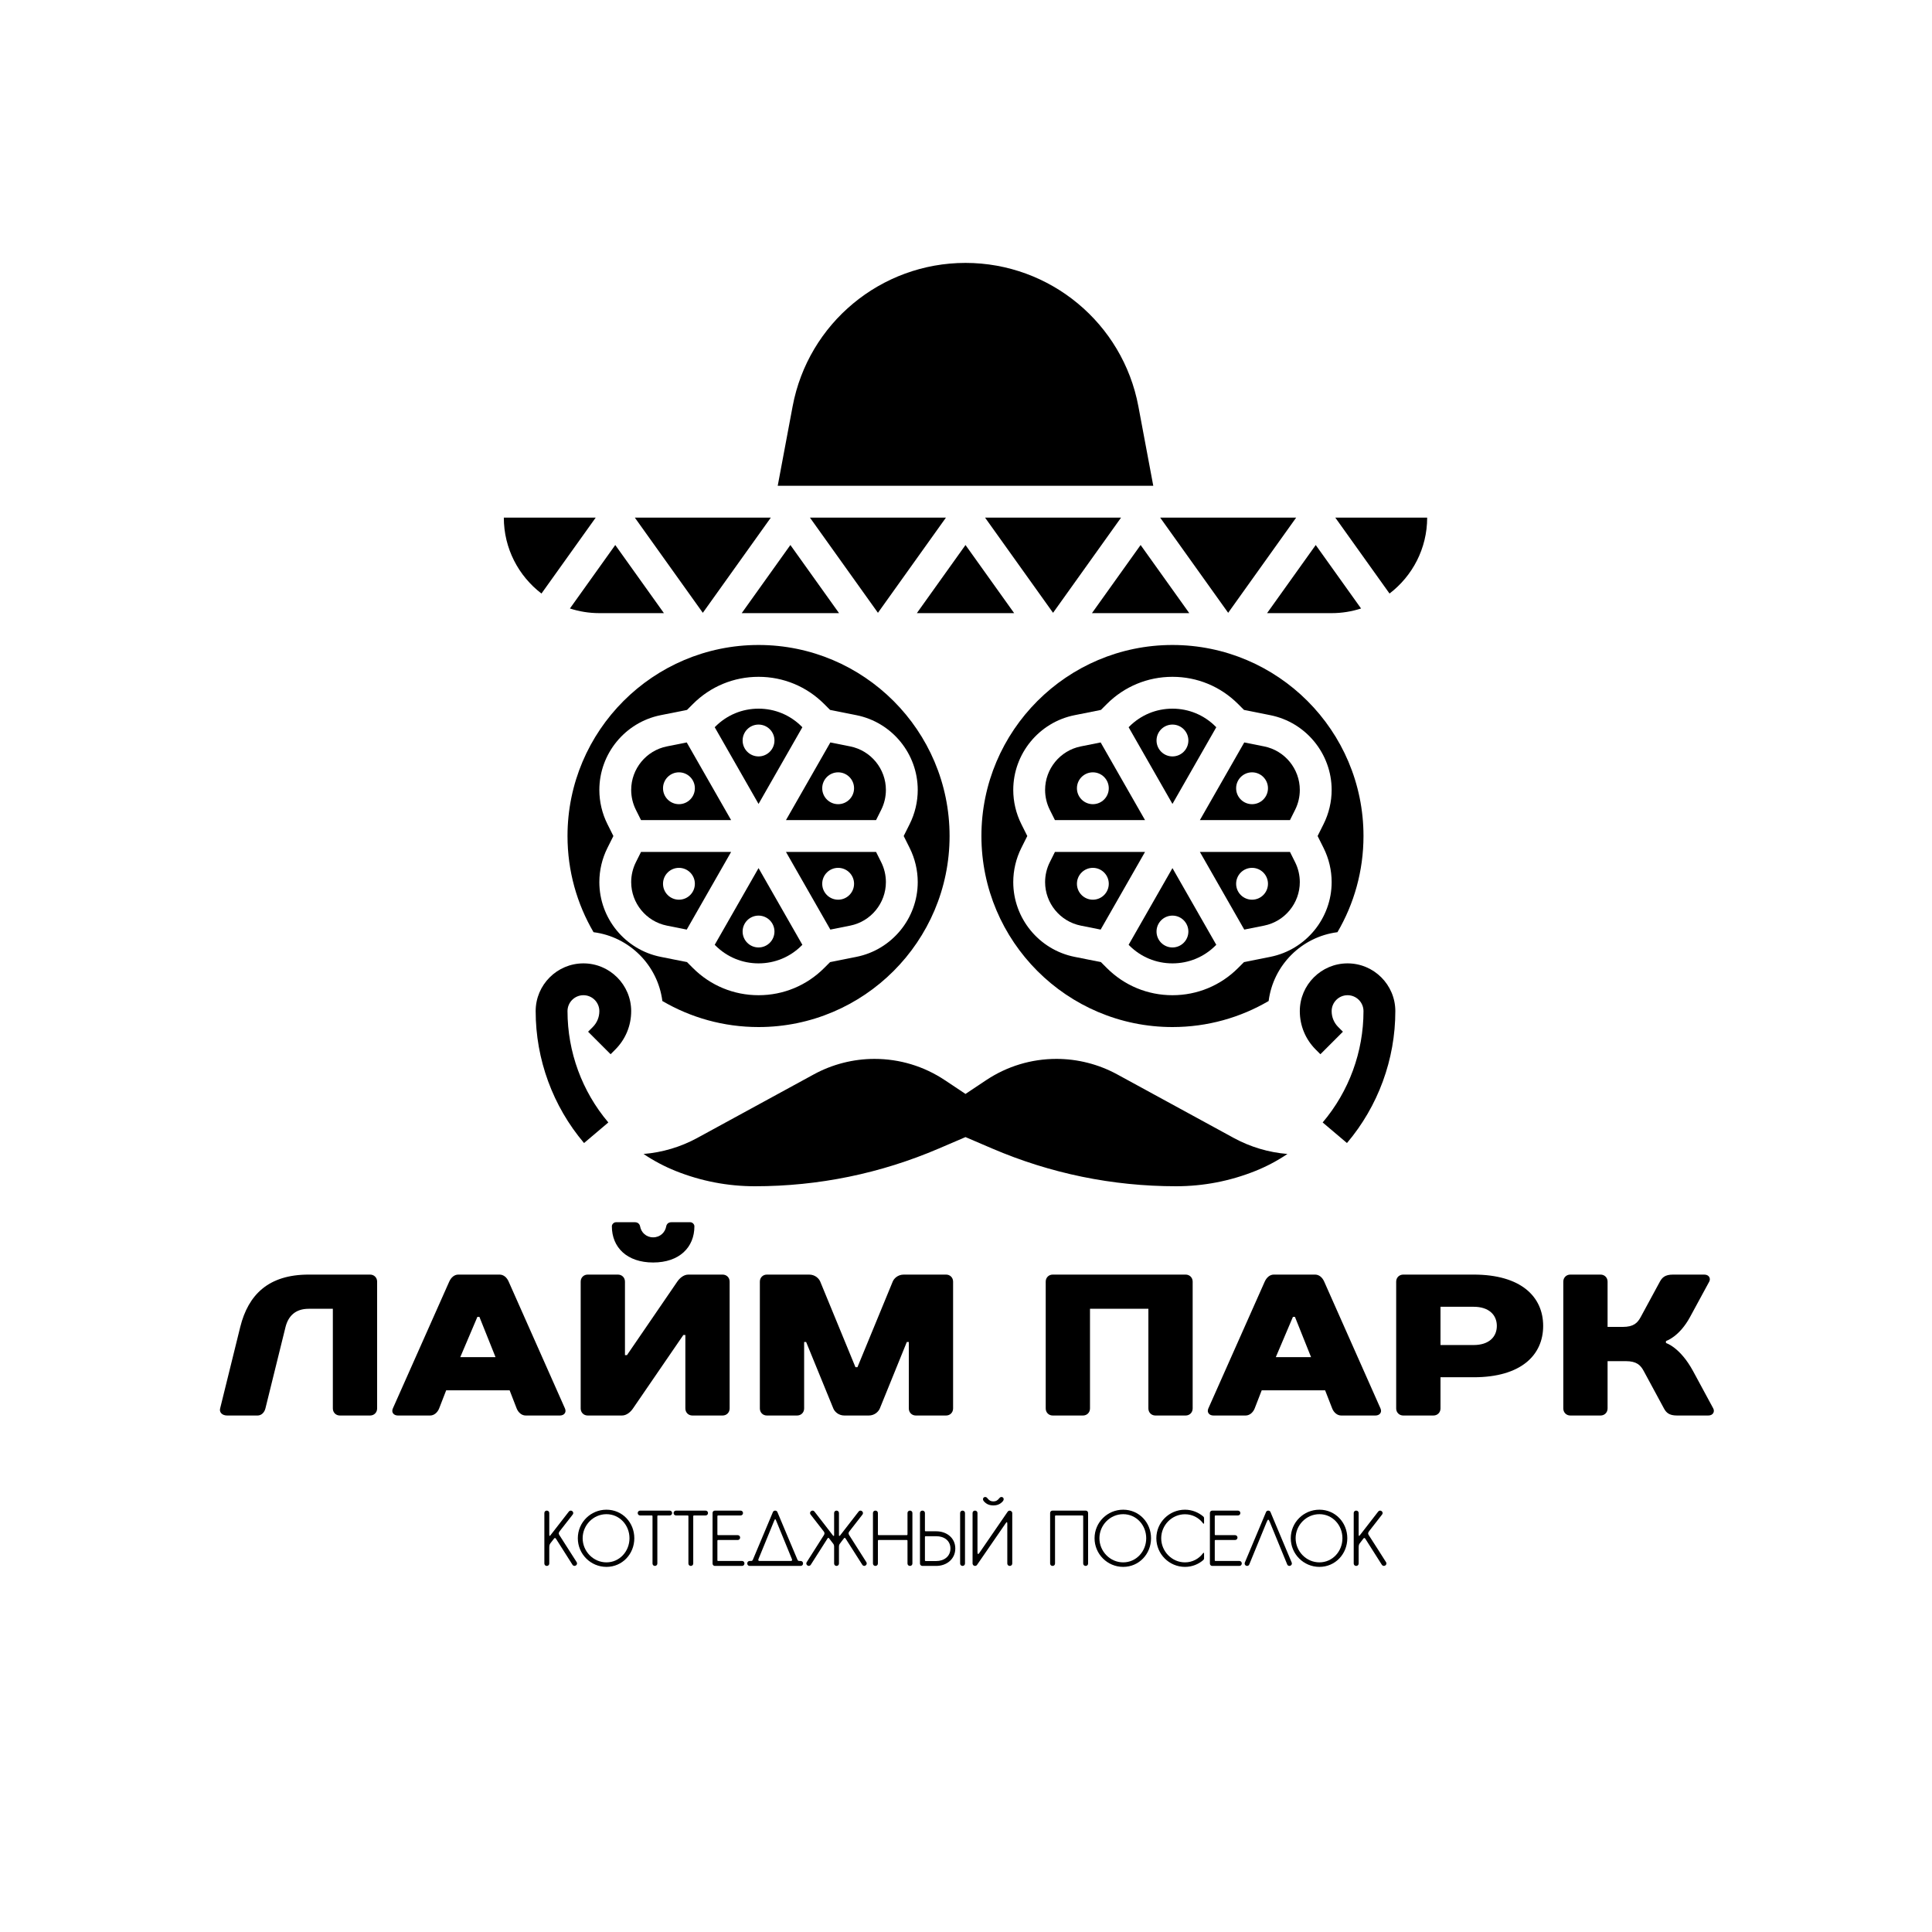 <?xml version="1.0" encoding="UTF-8" standalone="no"?> <svg xmlns="http://www.w3.org/2000/svg" xmlns:xlink="http://www.w3.org/1999/xlink" version="1.1" width="500" height="500" viewBox="0 0 500 500" xml:space="preserve"> <desc>Created with Fabric.js 3.6.3</desc> <defs> </defs> <g transform="matrix(1 0 0 1 249.5 399.098)" style=""><path fill="#000000" opacity="1" d="M-104.59-2.90C-104.23-3.35-101.27-7.15-101.27-7.15C-101.06-7.41-101.12-7.80-101.37-7.99L-101.41-8.03C-101.68-8.23-102.06-8.19-102.27-7.92C-102.27-7.92-106.78-2.11-107.02-1.80C-107.25-1.49-107.35-1.53-107.35-1.98C-107.35-2.41-107.35-7.54-107.35-7.54C-107.35-7.88-107.62-8.15-107.96-8.15L-108.02-8.15C-108.35-8.15-108.62-7.88-108.62-7.54L-108.62 5.55C-108.62 5.88-108.35 6.16-108.02 6.16L-107.96 6.16C-107.62 6.16-107.35 5.88-107.35 5.55C-107.35 5.55-107.35 2.00-107.35 1.43C-107.35 0.87-107.27 0.57-107.04 0.28C-106.88 0.06-106.41-0.53-106.11-0.92C-105.96-1.11-105.78-1.13-105.62-0.88C-105.47-0.62-101.33 5.88-101.33 5.88C-101.16 6.16-100.76 6.24-100.49 6.06L-100.45 6.04C-100.16 5.84-100.08 5.47-100.25 5.20C-100.25 5.20-104.53-1.53-104.76-1.86C-104.98-2.21-104.94-2.45-104.59-2.90Z"></path><path fill="#000000" opacity="1" d="M-92.55-8.39C-96.65-8.39-99.96-5.09-99.96-1.00C-99.96 3.08-96.65 6.41-92.55 6.41C-88.45 6.41-85.34 3.08-85.34-1.00C-85.34-5.09-88.45-8.39-92.55-8.39ZM-92.55 5.24C-95.94 5.24-98.71 2.39-98.71-1.00C-98.71-4.41-95.94-7.23-92.55-7.23C-89.16-7.23-86.59-4.41-86.59-1.00C-86.59 2.39-89.16 5.24-92.55 5.24Z"></path><path fill="#000000" opacity="1" d="M-76.17-8.15L-83.85-8.15C-84.18-8.15-84.46-7.88-84.46-7.54L-84.46-7.50C-84.46-7.17-84.18-6.90-83.85-6.90L-80.85-6.90C-80.67-6.90-80.63-6.84-80.63-6.64L-80.63 5.55C-80.63 5.88-80.36 6.16-80.03 6.16L-79.99 6.16C-79.65 6.16-79.38 5.88-79.38 5.55L-79.38-6.68C-79.38-6.84-79.32-6.90-79.13-6.90L-76.17-6.90C-75.83-6.90-75.56-7.17-75.56-7.50L-75.56-7.54C-75.56-7.88-75.83-8.15-76.17-8.15Z"></path><path fill="#000000" opacity="1" d="M-66.88-8.15L-74.56-8.15C-74.89-8.15-75.17-7.88-75.17-7.54L-75.17-7.50C-75.17-7.17-74.89-6.90-74.56-6.90L-71.56-6.90C-71.38-6.90-71.34-6.84-71.34-6.64L-71.34 5.55C-71.34 5.88-71.07 6.16-70.74 6.16L-70.70 6.16C-70.36 6.16-70.09 5.88-70.09 5.55L-70.09-6.68C-70.09-6.84-70.03-6.90-69.83-6.90L-66.88-6.90C-66.54-6.90-66.27-7.17-66.27-7.50L-66.27-7.54C-66.27-7.88-66.54-8.15-66.88-8.15Z"></path><path fill="#000000" opacity="1" d="M-57.45 4.88L-63.62 4.88C-63.80 4.88-63.84 4.82-63.84 4.65L-63.84-0.33C-63.84-0.51-63.78-0.55-63.58-0.55L-58.56-0.55C-58.23-0.55-57.96-0.82-57.96-1.15L-57.96-1.19C-57.96-1.53-58.23-1.80-58.56-1.80L-63.62-1.80C-63.80-1.80-63.84-1.86-63.84-2.06L-63.84-6.68C-63.84-6.84-63.78-6.90-63.58-6.90L-57.82-6.90C-57.49-6.90-57.21-7.17-57.21-7.50L-57.21-7.54C-57.21-7.88-57.49-8.15-57.82-8.15L-64.50-8.15C-64.84-8.15-65.09-7.88-65.09-7.54L-65.09 5.55C-65.09 5.88-64.84 6.16-64.50 6.16L-57.45 6.16C-57.11 6.16-56.84 5.88-56.84 5.55L-56.84 5.49C-56.84 5.16-57.11 4.88-57.45 4.88Z"></path><path fill="#000000" opacity="1" d="M-42.28 4.88C-42.28 4.88-42.39 4.88-42.63 4.88C-42.88 4.88-43.02 4.80-43.16 4.45C-43.28 4.22-48.31-7.78-48.31-7.78C-48.41-8.03-48.65-8.15-48.88-8.15C-49.14-8.15-49.37-8.03-49.47-7.78C-49.47-7.78-54.51 4.22-54.63 4.49C-54.74 4.77-54.86 4.88-55.15 4.88C-55.37 4.88-55.51 4.88-55.51 4.88C-55.84 4.88-56.11 5.16-56.11 5.49L-56.11 5.55C-56.11 5.88-55.84 6.16-55.51 6.16L-42.28 6.16C-41.94 6.16-41.67 5.88-41.67 5.55L-41.67 5.49C-41.67 5.16-41.94 4.88-42.28 4.88ZM-44.83 4.88C-46.53 4.88-52.70 4.88-52.94 4.88C-53.23 4.88-53.33 4.69-53.19 4.35C-52.35 2.30-49.41-4.90-49.25-5.27C-48.86-6.19-48.88-6.13-48.53-5.31C-48.39-4.98-45.35 2.45-44.55 4.41C-44.43 4.71-44.55 4.88-44.83 4.88Z"></path><path fill="#000000" opacity="1" d="M-29.75-1.84C-29.97-2.17-29.91-2.51-29.71-2.74C-29.52-3.00-26.28-7.15-26.28-7.15C-26.09-7.41-26.13-7.80-26.40-7.99L-26.44-8.03C-26.70-8.23-27.09-8.19-27.28-7.92C-27.28-7.92-31.87-2.02-32.07-1.74C-32.28-1.49-32.38-1.55-32.38-1.84C-32.38-2.13-32.38-7.54-32.38-7.54C-32.38-7.88-32.65-8.15-32.99-8.15L-33.03-8.15C-33.36-8.15-33.63-7.88-33.63-7.54L-33.63-1.84C-33.63-1.55-33.73-1.49-33.95-1.74C-34.14-2.02-38.73-7.92-38.73-7.92C-38.93-8.19-39.32-8.23-39.57-8.03L-39.63-7.99C-39.89-7.80-39.94-7.41-39.73-7.15C-39.73-7.15-36.50-3.00-36.30-2.74C-36.12-2.51-36.04-2.17-36.26-1.84C-36.50-1.49-40.73 5.20-40.73 5.20C-40.92 5.47-40.83 5.84-40.55 6.02L-40.51 6.06C-40.22 6.24-39.85 6.16-39.67 5.86C-39.67 5.86-35.48-0.70-35.34-0.94C-35.20-1.15-35.06-1.15-34.95-1.00C-34.63-0.60-34.03 0.18-33.91 0.36C-33.73 0.57-33.63 0.79-33.63 1.22L-33.63 5.55C-33.63 5.88-33.36 6.16-33.03 6.16L-32.99 6.16C-32.65 6.16-32.38 5.88-32.38 5.55C-32.38 5.55-32.38 1.63-32.38 1.22C-32.38 0.79-32.28 0.57-32.10 0.36C-31.99 0.18-31.38-0.60-31.07-1.00C-30.95-1.15-30.83-1.15-30.67-0.94C-30.54-0.70-26.34 5.86-26.34 5.86C-26.17 6.16-25.79 6.24-25.50 6.06L-25.46 6.02C-25.19 5.84-25.11 5.47-25.28 5.20C-25.28 5.20-29.54-1.49-29.75-1.84Z"></path><path fill="#000000" opacity="1" d="M-13.97-8.15L-14.03-8.15C-14.37-8.15-14.64-7.88-14.64-7.54L-14.64-2.00C-14.64-1.90-14.72-1.80-14.82-1.80L-22.13-1.80C-22.23-1.80-22.30-1.90-22.30-2.00L-22.30-7.54C-22.30-7.88-22.58-8.15-22.91-8.15L-22.97-8.15C-23.30-8.15-23.58-7.88-23.58-7.54L-23.58 5.55C-23.58 5.88-23.30 6.16-22.97 6.16L-22.91 6.16C-22.58 6.16-22.30 5.88-22.30 5.55L-22.30-0.35C-22.30-0.47-22.23-0.55-22.13-0.55L-14.82-0.55C-14.72-0.55-14.64-0.47-14.64-0.35L-14.64 5.55C-14.64 5.88-14.37 6.16-14.03 6.16L-13.97 6.16C-13.64 6.16-13.37 5.88-13.37 5.55L-13.37-7.54C-13.37-7.88-13.64-8.15-13.97-8.15Z"></path><path fill="#000000" opacity="1" d="M-7.21 6.16C-4.49 6.16-2.27 4.37-2.27 1.65C-2.27-1.08-4.49-2.80-7.21-2.80L-9.90-2.80C-10.07-2.80-10.13-2.84-10.13-3.02L-10.13-7.54C-10.13-7.88-10.41-8.15-10.74-8.15L-10.80-8.15C-11.13-8.15-11.41-7.88-11.41-7.54L-11.41 5.55C-11.41 5.88-11.13 6.16-10.80 6.16ZM-7.21-1.53C-5.17-1.53-3.53-0.39-3.53 1.65C-3.53 3.69-5.17 4.90-7.21 4.90L-9.90 4.90C-10.07 4.90-10.13 4.84-10.13 4.69L-10.13-1.29C-10.13-1.47-10.09-1.53-9.92-1.53ZM-0.37-8.15L-0.41-8.15C-0.74-8.15-1.02-7.88-1.02-7.54L-1.02 5.55C-1.02 5.88-0.74 6.16-0.41 6.16L-0.37 6.16C-0.04 6.16 0.24 5.88 0.24 5.55L0.24-7.54C0.24-7.88-0.04-8.15-0.37-8.15Z"></path><path fill="#000000" opacity="1" d="M9.13-11.38C8.72-10.84 8.29-10.54 7.59-10.54C6.86-10.54 6.43-10.84 6.02-11.38C5.47-12.11 4.41-11.40 5.15-10.54C5.82-9.78 6.62-9.50 7.59-9.50C8.53-9.50 9.33-9.78 10.00-10.54C10.74-11.40 9.68-12.11 9.13-11.38ZM11.86 6.16L11.80 6.16C11.47 6.16 11.19 5.88 11.19 5.55C11.19 5.55 11.19-4.17 11.19-4.68C11.19-5.19 11.09-5.37 10.76-4.86C10.41-4.37 3.35 5.90 3.35 5.90C3.18 6.16 2.86 6.22 2.57 6.10C2.35 6.02 2.20 5.73 2.20 5.53L2.20-7.54C2.20-7.88 2.47-8.15 2.80-8.15L2.86-8.15C3.19-8.15 3.47-7.88 3.47-7.54C3.47-7.54 3.47 1.94 3.47 2.55C3.47 3.16 3.65 3.24 3.96 2.79C4.25 2.35 11.29-7.88 11.29-7.88C11.47-8.13 11.78-8.21 12.05-8.09C12.29-7.99 12.47-7.78 12.47-7.52L12.47 5.55C12.47 5.88 12.19 6.16 11.86 6.16Z"></path><path fill="#000000" opacity="1" d=""></path><path fill="#000000" opacity="1" d="M31.52-8.15C31.16-8.15 22.87-8.15 22.87-8.15C22.54-8.15 22.27-7.88 22.27-7.54L22.27 5.55C22.27 5.88 22.54 6.16 22.87 6.16L22.93 6.16C23.27 6.16 23.54 5.88 23.54 5.55L23.54-6.68C23.54-6.84 23.60-6.90 23.77-6.90L30.58-6.90C30.77-6.90 30.83-6.84 30.83-6.68L30.83 5.55C30.83 5.88 31.11 6.16 31.44 6.16L31.50 6.16C31.83 6.16 32.10 5.88 32.10 5.55L32.10-7.54C32.10-7.84 31.87-8.15 31.52-8.15Z"></path><path fill="#000000" opacity="1" d="M41.18-8.39C37.08-8.39 33.77-5.09 33.77-1.00C33.77 3.08 37.08 6.41 41.18 6.41C45.28 6.41 48.39 3.08 48.39-1.00C48.39-5.09 45.28-8.39 41.18-8.39ZM41.18 5.24C37.79 5.24 35.03 2.39 35.03-1.00C35.03-4.41 37.79-7.23 41.18-7.23C44.57-7.23 47.14-4.41 47.14-1.00C47.14 2.39 44.57 5.24 41.18 5.24Z"></path><path fill="#000000" opacity="1" d="M57.17-8.39C53.08-8.39 49.76-5.09 49.76-1.00C49.76 3.08 53.08 6.41 57.17 6.41C59.02 6.41 60.66 5.73 61.92 4.63C61.98 4.57 62.11 4.41 62.11 4.20C62.11 4.10 62.11 3.41 62.11 2.94C62.11 2.73 61.98 2.71 61.86 2.86C60.80 4.30 59.11 5.24 57.17 5.24C53.78 5.24 51.02 2.39 51.02-1.00C51.02-4.39 53.78-7.21 57.17-7.21C59.11-7.21 60.80-6.29 61.86-4.86C61.98-4.70 62.11-4.72 62.11-4.96C62.11-5.43 62.11-6.09 62.11-6.21C62.11-6.41 61.98-6.58 61.92-6.62C60.70-7.66 59.02-8.39 57.17-8.39Z"></path><path fill="#000000" opacity="1" d="M71.27 4.88L65.09 4.88C64.92 4.88 64.88 4.82 64.88 4.65L64.88-0.33C64.88-0.51 64.93-0.55 65.13-0.55L70.15-0.55C70.48-0.55 70.76-0.82 70.76-1.15L70.76-1.19C70.76-1.53 70.48-1.80 70.15-1.80L65.09-1.80C64.92-1.80 64.88-1.86 64.88-2.06L64.88-6.68C64.88-6.84 64.93-6.90 65.13-6.90L70.89-6.90C71.23-6.90 71.50-7.17 71.50-7.50L71.50-7.54C71.50-7.88 71.23-8.15 70.89-8.15L64.21-8.15C63.88-8.15 63.62-7.88 63.62-7.54L63.62 5.55C63.62 5.88 63.88 6.16 64.21 6.16L71.27 6.16C71.60 6.16 71.87 5.88 71.87 5.55L71.87 5.49C71.87 5.16 71.60 4.88 71.27 4.88Z"></path><path fill="#000000" opacity="1" d="M79.30-7.78C79.20-8.03 78.97-8.15 78.71-8.15C78.50-8.15 78.24-8.03 78.15-7.78L72.66 5.29C72.52 5.61 72.68 5.96 72.97 6.10L73.03 6.12C73.32 6.24 73.70 6.10 73.81 5.78C73.81 5.78 77.97-4.37 78.26-5.07C78.69-6.11 78.79-5.99 79.18-5.07C79.42-4.47 83.63 5.78 83.63 5.78C83.75 6.10 84.10 6.24 84.42 6.12L84.46 6.10C84.77 5.96 84.93 5.61 84.79 5.29L79.30-7.78Z"></path><path fill="#000000" opacity="1" d="M91.96-8.39C87.87-8.39 84.55-5.09 84.55-1.00C84.55 3.08 87.87 6.41 91.96 6.41C96.06 6.41 99.18 3.08 99.18-1.00C99.18-5.09 96.06-8.39 91.96-8.39ZM91.96 5.24C88.57 5.24 85.81 2.39 85.81-1.00C85.81-4.41 88.57-7.23 91.96-7.23C95.35-7.23 97.92-4.41 97.92-1.00C97.92 2.39 95.35 5.24 91.96 5.24Z"></path><path fill="#000000" opacity="1" d="M104.88-2.90C105.23-3.35 108.19-7.15 108.19-7.15C108.41-7.41 108.35-7.80 108.09-7.99L108.05-8.03C107.78-8.23 107.41-8.19 107.19-7.92C107.19-7.92 102.68-2.11 102.45-1.80C102.21-1.49 102.12-1.53 102.12-1.98C102.12-2.41 102.12-7.54 102.12-7.54C102.12-7.88 101.84-8.15 101.51-8.15L101.45-8.15C101.12-8.15 100.84-7.88 100.84-7.54L100.84 5.55C100.84 5.88 101.12 6.16 101.45 6.16L101.51 6.16C101.84 6.16 102.12 5.88 102.12 5.55C102.12 5.55 102.12 2.00 102.12 1.43C102.12 0.87 102.19 0.57 102.43 0.28C102.59 0.06 103.06-0.53 103.35-0.92C103.51-1.11 103.68-1.13 103.84-0.88C104.00-0.62 108.13 5.88 108.13 5.88C108.31 6.16 108.70 6.24 108.98 6.06L109.02 6.04C109.31 5.84 109.39 5.47 109.21 5.20C109.21 5.20 104.94-1.53 104.70-1.86C104.49-2.21 104.53-2.45 104.88-2.90Z"></path></g><g transform="matrix(1 0 0 1 250.1 349.963)" style=""><path fill="#000000" opacity="1" d="M-152.50-18.28C-152.50-19.32-153.28-20.10-154.32-20.10L-170.21-20.10C-180.63-20.10-185.84-14.89-187.92-6.56L-193.13 14.54C-193.40 15.53-192.61 16.37-191.31 16.37L-183.44 16.37C-182.45 16.37-181.67 15.59-181.41 14.54L-176.20-6.56C-175.47-9.42-173.60-11.25-170.21-11.25L-163.96-11.25L-163.96 14.54C-163.96 15.59-163.18 16.37-162.14 16.37L-154.32 16.37C-153.28 16.37-152.50 15.59-152.50 14.54Z"></path><path fill="#000000" opacity="1" d="M-116.39 14.54C-115.97 15.59-115.09 16.37-114.05 16.37L-105.19 16.37C-104.15 16.37-103.42 15.59-103.89 14.54L-118.48-18.33C-118.94-19.37-119.78-20.10-120.82-20.10L-131.50-20.10C-132.54-20.10-133.38-19.32-133.84-18.28L-148.43 14.54C-148.90 15.59-148.17 16.37-147.13 16.37L-138.79 16.37C-137.75 16.37-136.87 15.59-136.45 14.54L-134.63 9.85L-118.21 9.85ZM-126.55-9.16L-126.03-9.16L-121.86 1.26L-130.98 1.26Z"></path><path fill="#000000" opacity="1" d="M-81.07-29.74C-82.89-29.74-84.19-31.04-84.45-32.61C-84.56-33.13-84.98-33.65-85.76-33.65L-90.71-33.65C-91.23-33.65-91.75-33.13-91.75-32.61C-91.75-27.14-87.84-23.23-81.07-23.23C-74.29-23.23-70.39-27.14-70.39-32.61C-70.39-33.13-70.91-33.65-71.43-33.65L-76.38-33.65C-77.16-33.65-77.58-33.13-77.68-32.61C-77.94-31.04-79.24-29.74-81.07-29.74ZM-72.73-4.47L-72.73 14.54C-72.73 15.59-71.95 16.37-70.91 16.37L-63.09 16.37C-62.05 16.37-61.27 15.59-61.27 14.54L-61.27-18.28C-61.27-19.32-62.05-20.10-63.09-20.10L-71.95-20.10C-73.25-20.10-74.29-19.06-74.82-18.28L-87.84 0.74L-88.36 0.74L-88.36-18.28C-88.36-19.32-89.14-20.10-90.19-20.10L-98.00-20.10C-99.04-20.10-99.82-19.32-99.82-18.28L-99.82 14.54C-99.82 15.59-99.04 16.37-98.00 16.37L-89.14 16.37C-87.84 16.37-86.80 15.32-86.28 14.54L-73.25-4.47Z"></path><path fill="#000000" opacity="1" d="M-25.27 16.37C-23.71 16.37-22.72 15.32-22.40 14.54L-15.42-2.65L-14.90-2.65L-14.90 14.54C-14.90 15.59-14.12 16.37-13.08 16.37L-5.26 16.37C-4.22 16.37-3.44 15.59-3.44 14.54L-3.44-18.28C-3.44-19.32-4.22-20.10-5.26-20.10L-16.20-20.10C-17.77-20.10-18.76-19.06-19.07-18.28L-28.19 3.86L-28.71 3.86L-37.82-18.28C-38.14-19.06-39.13-20.10-40.69-20.10L-51.63-20.10C-52.67-20.10-53.45-19.32-53.45-18.28L-53.45 14.54C-53.45 15.59-52.67 16.37-51.63 16.37L-43.82 16.37C-42.77 16.37-41.99 15.59-41.99 14.54L-41.99-2.65L-41.47-2.65L-34.44 14.54C-34.13 15.32-33.14 16.37-31.57 16.37Z"></path><path fill="#000000" opacity="1" d=""></path><path fill="#000000" opacity="1" d="M58.56-18.28C58.56-19.32 57.78-20.10 56.74-20.10L22.35-20.10C21.31-20.10 20.53-19.32 20.53-18.28L20.53 14.54C20.53 15.59 21.31 16.37 22.35 16.37L30.17 16.37C31.21 16.37 31.99 15.59 31.99 14.54L31.99-11.25L47.10-11.25L47.10 14.54C47.10 15.59 47.88 16.37 48.92 16.37L56.74 16.37C57.78 16.37 58.56 15.59 58.56 14.54Z"></path><path fill="#000000" opacity="1" d="M94.67 14.54C95.08 15.59 95.97 16.37 97.01 16.37L105.87 16.37C106.91 16.37 107.64 15.59 107.17 14.54L92.58-18.33C92.11-19.37 91.28-20.10 90.24-20.10L79.56-20.10C78.51-20.10 77.68-19.32 77.21-18.28L62.62 14.54C62.16 15.59 62.88 16.37 63.93 16.37L72.26 16.37C73.30 16.37 74.19 15.59 74.61 14.54L76.43 9.85L92.84 9.85ZM84.51-9.16L85.03-9.16L89.20 1.26L80.08 1.26Z"></path><path fill="#000000" opacity="1" d="M149.27-6.82C149.27-14.37 143.54-20.10 131.29-20.10L113.06-20.10C112.02-20.10 111.23-19.32 111.23-18.28L111.23 14.54C111.23 15.59 112.02 16.37 113.06 16.37L120.87 16.37C121.91 16.37 122.70 15.59 122.70 14.54L122.70 6.47L131.29 6.47C143.54 6.47 149.27 0.74 149.27-6.82ZM122.70-1.87L122.70-11.77L131.29-11.77C135.20-11.77 137.28-9.68 137.28-6.82C137.28-3.95 135.20-1.87 131.29-1.87Z"></path><path fill="#000000" opacity="1" d="M181.05-2.91C181.05-2.91 184.49-3.95 187.30-9.16L192.25-18.28C192.67-19.06 192.25-20.10 190.95-20.10L182.87-20.10C180.79-20.10 180.06-19.32 179.48-18.28L174.54-9.16C173.70-7.60 172.71-6.56 169.85-6.56L165.94-6.56L165.94-18.28C165.94-19.32 165.16-20.10 164.12-20.10L156.30-20.10C155.26-20.10 154.48-19.32 154.48-18.28L154.48 14.54C154.48 15.59 155.26 16.37 156.30 16.37L164.12 16.37C165.16 16.37 165.94 15.59 165.94 14.54L165.94 2.30L170.63 2.30C173.49 2.30 174.48 3.34 175.32 4.90L180.53 14.54C181.10 15.59 181.83 16.37 183.91 16.37L191.99 16.37C193.29 16.37 193.71 15.32 193.29 14.54L188.08 4.90C184.69-1.35 181.05-2.39 181.05-2.39Z"></path></g><g transform="matrix(0.515 0 0 0.515 249.87 187.52)"> <g style=""> <g transform="matrix(1 0 0 1 -192 165.142)"> <path style="stroke: none; stroke-width: 1; stroke-dasharray: none; stroke-linecap: butt; stroke-dashoffset: 0; stroke-linejoin: miter; stroke-miterlimit: 4; fill: rgb(0,0,0); fill-rule: nonzero; opacity: 1;" transform=" translate(-40, -397.142)" d="M 40 352 c -13.234 0 -24 10.767 -24 24 c 0 24.24 8.632 47.78 24.306 66.285 l 12.209 -10.342 C 39.286 416.325 32 396.457 32 376 c 0 -4.411 3.589 -8 8 -8 s 8 3.589 8 8 c 0 3.022 -1.177 5.863 -3.313 8 l -2.343 2.343 l 11.313 11.314 L 56 395.314 c 5.159 -5.159 8 -12.019 8 -19.314 C 64 362.767 53.234 352 40 352 z" stroke-linecap="round"></path> </g> <g transform="matrix(1 0 0 1 192 165.142)"> <path style="stroke: none; stroke-width: 1; stroke-dasharray: none; stroke-linecap: butt; stroke-dashoffset: 0; stroke-linejoin: miter; stroke-miterlimit: 4; fill: rgb(0,0,0); fill-rule: nonzero; opacity: 1;" transform=" translate(-424, -397.142)" d="M 424 352 c -13.234 0 -24 10.767 -24 24 c 0 7.296 2.841 14.155 8 19.314 l 2.343 2.343 l 11.313 -11.314 L 419.313 384 c -2.137 -2.137 -3.313 -4.978 -3.313 -8 c 0 -4.411 3.589 -8 8 -8 s 8 3.589 8 8 c 0 20.458 -7.286 40.326 -20.515 55.943 l 12.208 10.342 C 439.368 423.781 448 400.241 448 376 C 448 362.767 437.234 352 424 352 z" stroke-linecap="round"></path> </g> <g transform="matrix(1 0 0 1 -65.107 83.512)"> <path style="stroke: none; stroke-width: 1; stroke-dasharray: none; stroke-linecap: butt; stroke-dashoffset: 0; stroke-linejoin: miter; stroke-miterlimit: 4; fill: rgb(0,0,0); fill-rule: nonzero; opacity: 1;" transform=" translate(-166.893, -315.512)" d="M 187.056 296 h -45.271 l 22.3 39.024 l 9.983 -1.996 C 184.458 330.95 192 321.75 192 311.154 c 0 -3.445 -0.814 -6.895 -2.355 -9.976 L 187.056 296 z M 168 320 c -4.418 0 -8 -3.582 -8 -8 s 3.582 -8 8 -8 s 8 3.582 8 8 S 172.418 320 168 320 z" stroke-linecap="round"></path> </g> <g transform="matrix(1 0 0 1 -175.165 -73.118)"> <path style="stroke: none; stroke-width: 1; stroke-dasharray: none; stroke-linecap: butt; stroke-dashoffset: 0; stroke-linejoin: miter; stroke-miterlimit: 4; fill: rgb(0,0,0); fill-rule: nonzero; opacity: 1;" transform=" translate(-56.836, -158.882)" d="M 48 176 h 32.454 L 56 141.764 L 33.217 173.66 C 37.877 175.173 42.843 176 48 176 z" stroke-linecap="round"></path> </g> <g transform="matrix(1 0 0 1 -208.916 -84.924)"> <path style="stroke: none; stroke-width: 1; stroke-dasharray: none; stroke-linecap: butt; stroke-dashoffset: 0; stroke-linejoin: miter; stroke-miterlimit: 4; fill: rgb(0,0,0); fill-rule: nonzero; opacity: 1;" transform=" translate(-23.084, -147.076)" d="M 46.169 128 H 0 c 0 15.541 7.43 29.373 18.917 38.151 L 46.169 128 z" stroke-linecap="round"></path> </g> <g transform="matrix(1 0 0 1 -132 -80.082)"> <polygon style="stroke: none; stroke-width: 1; stroke-dasharray: none; stroke-linecap: butt; stroke-dashoffset: 0; stroke-linejoin: miter; stroke-miterlimit: 4; fill: rgb(0,0,0); fill-rule: nonzero; opacity: 1;" points="34.169,-23.918 -34.169,-23.918 -7.10543e-15,23.918 "></polygon> </g> <g transform="matrix(1 0 0 1 -142.892 83.512)"> <path style="stroke: none; stroke-width: 1; stroke-dasharray: none; stroke-linecap: butt; stroke-dashoffset: 0; stroke-linejoin: miter; stroke-miterlimit: 4; fill: rgb(0,0,0); fill-rule: nonzero; opacity: 1;" transform=" translate(-89.108, -315.512)" d="M 68.944 296 l -2.589 5.179 c -1.541 3.081 -2.355 6.53 -2.355 9.976 c 0 10.596 7.542 19.796 17.933 21.874 l 9.983 1.996 l 22.3 -39.024 H 68.944 z M 88 320 c -4.418 0 -8 -3.582 -8 -8 s 3.582 -8 8 -8 s 8 3.582 8 8 S 92.418 320 88 320 z" stroke-linecap="round"></path> </g> <g transform="matrix(1 0 0 1 -142.892 28.488)"> <path style="stroke: none; stroke-width: 1; stroke-dasharray: none; stroke-linecap: butt; stroke-dashoffset: 0; stroke-linejoin: miter; stroke-miterlimit: 4; fill: rgb(0,0,0); fill-rule: nonzero; opacity: 1;" transform=" translate(-89.108, -260.488)" d="M 68.944 280 h 45.271 l -22.3 -39.024 l -9.983 1.996 C 71.542 245.05 64 254.25 64 264.846 c 0 3.445 0.814 6.895 2.355 9.976 L 68.944 280 z M 88 256 c 4.418 0 8 3.582 8 8 s -3.582 8 -8 8 s -8 -3.582 -8 -8 S 83.582 256 88 256 z" stroke-linecap="round"></path> </g> <g transform="matrix(1 0 0 1 -0 -176)"> <path style="stroke: none; stroke-width: 1; stroke-dasharray: none; stroke-linecap: butt; stroke-dashoffset: 0; stroke-linejoin: miter; stroke-miterlimit: 4; fill: rgb(0,0,0); fill-rule: nonzero; opacity: 1;" transform=" translate(-232, -56)" d="M 318.88 72.104 C 311.046 30.324 274.508 0 232 0 s -79.046 30.324 -86.88 72.104 L 137.639 112 h 188.721 L 318.88 72.104 z" stroke-linecap="round"></path> </g> <g transform="matrix(1 0 0 1 -104 15.938)"> <path style="stroke: none; stroke-width: 1; stroke-dasharray: none; stroke-linecap: butt; stroke-dashoffset: 0; stroke-linejoin: miter; stroke-miterlimit: 4; fill: rgb(0,0,0); fill-rule: nonzero; opacity: 1;" transform=" translate(-128, -247.938)" d="M 150.023 233.337 l -0.366 -0.366 C 143.873 227.186 136.181 224 128 224 s -15.873 3.186 -21.656 8.97 l -0.366 0.366 L 128 271.876 L 150.023 233.337 z M 120 240 c 0 -4.418 3.582 -8 8 -8 s 8 3.582 8 8 s -3.582 8 -8 8 S 120 244.418 120 240 z" stroke-linecap="round"></path> </g> <g transform="matrix(1 0 0 1 -65.108 28.488)"> <path style="stroke: none; stroke-width: 1; stroke-dasharray: none; stroke-linecap: butt; stroke-dashoffset: 0; stroke-linejoin: miter; stroke-miterlimit: 4; fill: rgb(0,0,0); fill-rule: nonzero; opacity: 1;" transform=" translate(-166.892, -260.488)" d="M 187.056 280 l 2.589 -5.179 c 1.541 -3.081 2.355 -6.53 2.355 -9.976 c 0 -10.596 -7.542 -19.796 -17.933 -21.874 l -9.983 -1.996 L 141.785 280 H 187.056 z M 168 256 c 4.418 0 8 3.582 8 8 s -3.582 8 -8 8 s -8 -3.582 -8 -8 S 163.582 256 168 256 z" stroke-linecap="round"></path> </g> <g transform="matrix(1 0 0 1 -44 -80.082)"> <polygon style="stroke: none; stroke-width: 1; stroke-dasharray: none; stroke-linecap: butt; stroke-dashoffset: 0; stroke-linejoin: miter; stroke-miterlimit: 4; fill: rgb(0,0,0); fill-rule: nonzero; opacity: 1;" points="34.169,-23.918 -34.169,-23.918 0,23.918 "></polygon> </g> <g transform="matrix(1 0 0 1 -104 96.062)"> <path style="stroke: none; stroke-width: 1; stroke-dasharray: none; stroke-linecap: butt; stroke-dashoffset: 0; stroke-linejoin: miter; stroke-miterlimit: 4; fill: rgb(0,0,0); fill-rule: nonzero; opacity: 1;" transform=" translate(-128, -328.062)" d="M 105.977 342.663 l 0.366 0.366 C 112.127 348.814 119.819 352 128 352 s 15.873 -3.186 21.656 -8.97 l 0 -0.001 l 0.366 -0.366 L 128 304.124 L 105.977 342.663 z M 136 336 c 0 4.418 -3.582 8 -8 8 s -8 -3.582 -8 -8 s 3.582 -8 8 -8 S 136 331.582 136 336 z" stroke-linecap="round"></path> </g> <g transform="matrix(1 0 0 1 88 -73.118)"> <polygon style="stroke: none; stroke-width: 1; stroke-dasharray: none; stroke-linecap: butt; stroke-dashoffset: 0; stroke-linejoin: miter; stroke-miterlimit: 4; fill: rgb(0,0,0); fill-rule: nonzero; opacity: 1;" points="0,-17.118 -24.454,17.118 24.454,17.118 "></polygon> </g> <g transform="matrix(1 0 0 1 175.164 -73.118)"> <path style="stroke: none; stroke-width: 1; stroke-dasharray: none; stroke-linecap: butt; stroke-dashoffset: 0; stroke-linejoin: miter; stroke-miterlimit: 4; fill: rgb(0,0,0); fill-rule: nonzero; opacity: 1;" transform=" translate(-407.164, -158.882)" d="M 416 176 c 5.157 0 10.123 -0.827 14.783 -2.34 L 408 141.764 L 383.546 176 H 416 z" stroke-linecap="round"></path> </g> <g transform="matrix(1 0 0 1 -88 -73.118)"> <polygon style="stroke: none; stroke-width: 1; stroke-dasharray: none; stroke-linecap: butt; stroke-dashoffset: 0; stroke-linejoin: miter; stroke-miterlimit: 4; fill: rgb(0,0,0); fill-rule: nonzero; opacity: 1;" points="-24.454,17.118 24.454,17.118 -7.10543e-15,-17.118 "></polygon> </g> <g transform="matrix(1 0 0 1 44 -80.082)"> <polygon style="stroke: none; stroke-width: 1; stroke-dasharray: none; stroke-linecap: butt; stroke-dashoffset: 0; stroke-linejoin: miter; stroke-miterlimit: 4; fill: rgb(0,0,0); fill-rule: nonzero; opacity: 1;" points="34.169,-23.918 -34.169,-23.918 1.421085e-14,23.918 "></polygon> </g> <g transform="matrix(1 0 0 1 0 -73.118)"> <polygon style="stroke: none; stroke-width: 1; stroke-dasharray: none; stroke-linecap: butt; stroke-dashoffset: 0; stroke-linejoin: miter; stroke-miterlimit: 4; fill: rgb(0,0,0); fill-rule: nonzero; opacity: 1;" points="0,-17.118 -24.454,17.118 24.454,17.118 "></polygon> </g> <g transform="matrix(1 0 0 1 132 -80.082)"> <polygon style="stroke: none; stroke-width: 1; stroke-dasharray: none; stroke-linecap: butt; stroke-dashoffset: 0; stroke-linejoin: miter; stroke-miterlimit: 4; fill: rgb(0,0,0); fill-rule: nonzero; opacity: 1;" points="34.169,-23.918 -34.169,-23.918 0,23.918 "></polygon> </g> <g transform="matrix(1 0 0 1 65.108 28.488)"> <path style="stroke: none; stroke-width: 1; stroke-dasharray: none; stroke-linecap: butt; stroke-dashoffset: 0; stroke-linejoin: miter; stroke-miterlimit: 4; fill: rgb(0,0,0); fill-rule: nonzero; opacity: 1;" transform=" translate(-297.108, -260.488)" d="M 276.944 280 h 45.271 l -22.3 -39.024 l -9.983 1.996 C 279.542 245.05 272 254.25 272 264.846 c 0 3.445 0.814 6.895 2.355 9.976 L 276.944 280 z M 296 256 c 4.418 0 8 3.582 8 8 s -3.582 8 -8 8 s -8 -3.582 -8 -8 S 291.582 256 296 256 z" stroke-linecap="round"></path> </g> <g transform="matrix(1 0 0 1 208.916 -84.924)"> <path style="stroke: none; stroke-width: 1; stroke-dasharray: none; stroke-linecap: butt; stroke-dashoffset: 0; stroke-linejoin: miter; stroke-miterlimit: 4; fill: rgb(0,0,0); fill-rule: nonzero; opacity: 1;" transform=" translate(-440.916, -147.076)" d="M 417.831 128 l 27.251 38.152 C 456.57 157.374 464 143.541 464 128 H 417.831 z" stroke-linecap="round"></path> </g> <g transform="matrix(1 0 0 1 104 56)"> <path style="stroke: none; stroke-width: 1; stroke-dasharray: none; stroke-linecap: butt; stroke-dashoffset: 0; stroke-linejoin: miter; stroke-miterlimit: 4; fill: rgb(0,0,0); fill-rule: nonzero; opacity: 1;" transform=" translate(-336, -288)" d="M 432 288 c 0 -52.935 -43.065 -96 -96 -96 s -96 43.065 -96 96 s 43.065 96 96 96 c 17.613 0 34.13 -4.772 48.334 -13.085 c 2.295 -17.995 16.585 -32.286 34.581 -34.581 C 427.228 322.13 432 305.613 432 288 z M 411.956 294.022 c 2.646 5.292 4.044 11.216 4.044 17.132 c 0 18.196 -12.951 33.994 -30.794 37.563 l -13.262 2.652 l -2.974 2.974 C 360.165 363.15 348.455 368 336 368 s -24.165 -4.85 -32.971 -13.657 l -2.973 -2.973 l -13.262 -2.652 C 268.951 345.148 256 329.351 256 311.154 c 0 -5.916 1.398 -11.84 4.044 -17.132 l 3.011 -6.022 l -3.011 -6.022 c -2.646 -5.292 -4.044 -11.216 -4.044 -17.132 c 0 -18.196 12.951 -33.994 30.794 -37.563 l 13.262 -2.652 l 2.974 -2.974 C 311.835 212.85 323.545 208 336 208 s 24.165 4.85 32.971 13.657 l 2.973 2.973 l 13.262 2.652 C 403.049 230.852 416 246.649 416 264.846 c 0 5.916 -1.398 11.84 -4.044 17.132 L 408.944 288 L 411.956 294.022 z" stroke-linecap="round"></path> </g> <g transform="matrix(1 0 0 1 65.108 83.512)"> <path style="stroke: none; stroke-width: 1; stroke-dasharray: none; stroke-linecap: butt; stroke-dashoffset: 0; stroke-linejoin: miter; stroke-miterlimit: 4; fill: rgb(0,0,0); fill-rule: nonzero; opacity: 1;" transform=" translate(-297.108, -315.512)" d="M 276.944 296 l -2.589 5.179 c -1.541 3.081 -2.355 6.53 -2.355 9.976 c 0 10.596 7.542 19.796 17.933 21.874 l 9.983 1.996 l 22.3 -39.024 H 276.944 z M 296 320 c -4.418 0 -8 -3.582 -8 -8 s 3.582 -8 8 -8 s 8 3.582 8 8 S 300.418 320 296 320 z" stroke-linecap="round"></path> </g> <g transform="matrix(1 0 0 1 142.893 28.488)"> <path style="stroke: none; stroke-width: 1; stroke-dasharray: none; stroke-linecap: butt; stroke-dashoffset: 0; stroke-linejoin: miter; stroke-miterlimit: 4; fill: rgb(0,0,0); fill-rule: nonzero; opacity: 1;" transform=" translate(-374.893, -260.488)" d="M 382.067 242.972 l -9.983 -1.996 L 349.785 280 h 45.271 l 2.589 -5.179 c 1.541 -3.081 2.355 -6.53 2.355 -9.976 C 400 254.25 392.458 245.05 382.067 242.972 z M 376 272 c -4.418 0 -8 -3.582 -8 -8 s 3.582 -8 8 -8 s 8 3.582 8 8 S 380.418 272 376 272 z" stroke-linecap="round"></path> </g> <g transform="matrix(1 0 0 1 103.999 96.062)"> <path style="stroke: none; stroke-width: 1; stroke-dasharray: none; stroke-linecap: butt; stroke-dashoffset: 0; stroke-linejoin: miter; stroke-miterlimit: 4; fill: rgb(0,0,0); fill-rule: nonzero; opacity: 1;" transform=" translate(-336, -328.062)" d="M 313.977 342.663 l 0.366 0.366 C 320.127 348.814 327.819 352 336 352 s 15.873 -3.186 21.656 -8.97 l 0 -0.001 l 0.366 -0.366 L 336 304.124 L 313.977 342.663 z M 344 336 c 0 4.418 -3.582 8 -8 8 s -8 -3.582 -8 -8 s 3.582 -8 8 -8 S 344 331.582 344 336 z" stroke-linecap="round"></path> </g> <g transform="matrix(1 0 0 1 142.892 83.512)"> <path style="stroke: none; stroke-width: 1; stroke-dasharray: none; stroke-linecap: butt; stroke-dashoffset: 0; stroke-linejoin: miter; stroke-miterlimit: 4; fill: rgb(0,0,0); fill-rule: nonzero; opacity: 1;" transform=" translate(-374.892, -315.512)" d="M 395.056 296 h -45.271 l 22.3 39.024 l 9.983 -1.996 C 392.458 330.95 400 321.75 400 311.154 c 0 -3.445 -0.814 -6.895 -2.355 -9.976 L 395.056 296 z M 376 320 c -4.418 0 -8 -3.582 -8 -8 s 3.582 -8 8 -8 s 8 3.582 8 8 S 380.418 320 376 320 z" stroke-linecap="round"></path> </g> <g transform="matrix(1 0 0 1 104 15.938)"> <path style="stroke: none; stroke-width: 1; stroke-dasharray: none; stroke-linecap: butt; stroke-dashoffset: 0; stroke-linejoin: miter; stroke-miterlimit: 4; fill: rgb(0,0,0); fill-rule: nonzero; opacity: 1;" transform=" translate(-336, -247.938)" d="M 358.023 233.337 l -0.366 -0.366 C 351.873 227.186 344.181 224 336 224 s -15.873 3.186 -21.656 8.97 l -0.366 0.366 L 336 271.876 L 358.023 233.337 z M 328 240 c 0 -4.418 3.582 -8 8 -8 s 8 3.582 8 8 s -3.582 8 -8 8 S 328 244.418 328 240 z" stroke-linecap="round"></path> </g> <g transform="matrix(1 0 0 1 -104 56)"> <path style="stroke: none; stroke-width: 1; stroke-dasharray: none; stroke-linecap: butt; stroke-dashoffset: 0; stroke-linejoin: miter; stroke-miterlimit: 4; fill: rgb(0,0,0); fill-rule: nonzero; opacity: 1;" transform=" translate(-128, -288)" d="M 128 384 c 52.935 0 96 -43.065 96 -96 s -43.065 -96 -96 -96 s -96 43.065 -96 96 c 0 17.613 4.772 34.13 13.085 48.334 c 17.995 2.295 32.286 16.585 34.581 34.581 C 93.87 379.228 110.387 384 128 384 z M 48 311.154 c 0 -5.916 1.398 -11.84 4.044 -17.132 L 55.056 288 l -3.011 -6.022 C 49.398 276.686 48 270.762 48 264.846 c 0 -18.196 12.951 -33.994 30.794 -37.563 l 13.262 -2.652 l 2.974 -2.974 C 103.835 212.85 115.545 208 128 208 s 24.165 4.85 32.971 13.657 l 2.973 2.973 l 13.262 2.652 C 195.049 230.852 208 246.649 208 264.846 c 0 5.916 -1.398 11.84 -4.044 17.132 L 200.944 288 l 3.011 6.022 c 2.646 5.292 4.044 11.216 4.044 17.132 c 0 18.196 -12.951 33.994 -30.794 37.563 l -13.262 2.652 l -2.974 2.974 C 152.165 363.15 140.455 368 128 368 s -24.165 -4.85 -32.971 -13.657 l -2.973 -2.973 l -13.262 -2.652 C 60.951 345.148 48 329.351 48 311.154 z" stroke-linecap="round"></path> </g> <g transform="matrix(1 0 0 1 -0.001 200)"> <path style="stroke: none; stroke-width: 1; stroke-dasharray: none; stroke-linecap: butt; stroke-dashoffset: 0; stroke-linejoin: miter; stroke-miterlimit: 4; fill: rgb(0,0,0); fill-rule: nonzero; opacity: 1;" transform=" translate(-231.999, -432)" d="M 308.223 407.78 c -9.331 -5.09 -19.881 -7.78 -30.51 -7.78 c -12.621 0 -24.842 3.7 -35.342 10.7 L 232 417.615 l -10.372 -6.915 c -10.5 -7 -22.721 -10.7 -35.342 -10.7 c -10.629 0 -21.179 2.69 -30.509 7.78 l -58.566 31.944 c -8.324 4.54 -17.56 7.286 -26.993 8.054 c 5.066 3.41 10.493 6.289 16.176 8.563 c 12.706 5.082 26.086 7.659 39.769 7.659 c 31.981 0 63.1 -6.388 92.494 -18.985 L 232 439.296 l 13.344 5.719 C 274.737 457.612 305.856 464 337.837 464 c 13.683 0 27.063 -2.577 39.769 -7.659 c 5.683 -2.273 11.11 -5.152 16.175 -8.563 c -9.433 -0.768 -18.668 -3.514 -26.993 -8.054 L 308.223 407.78 z" stroke-linecap="round"></path> </g> </g> </g> </svg> 